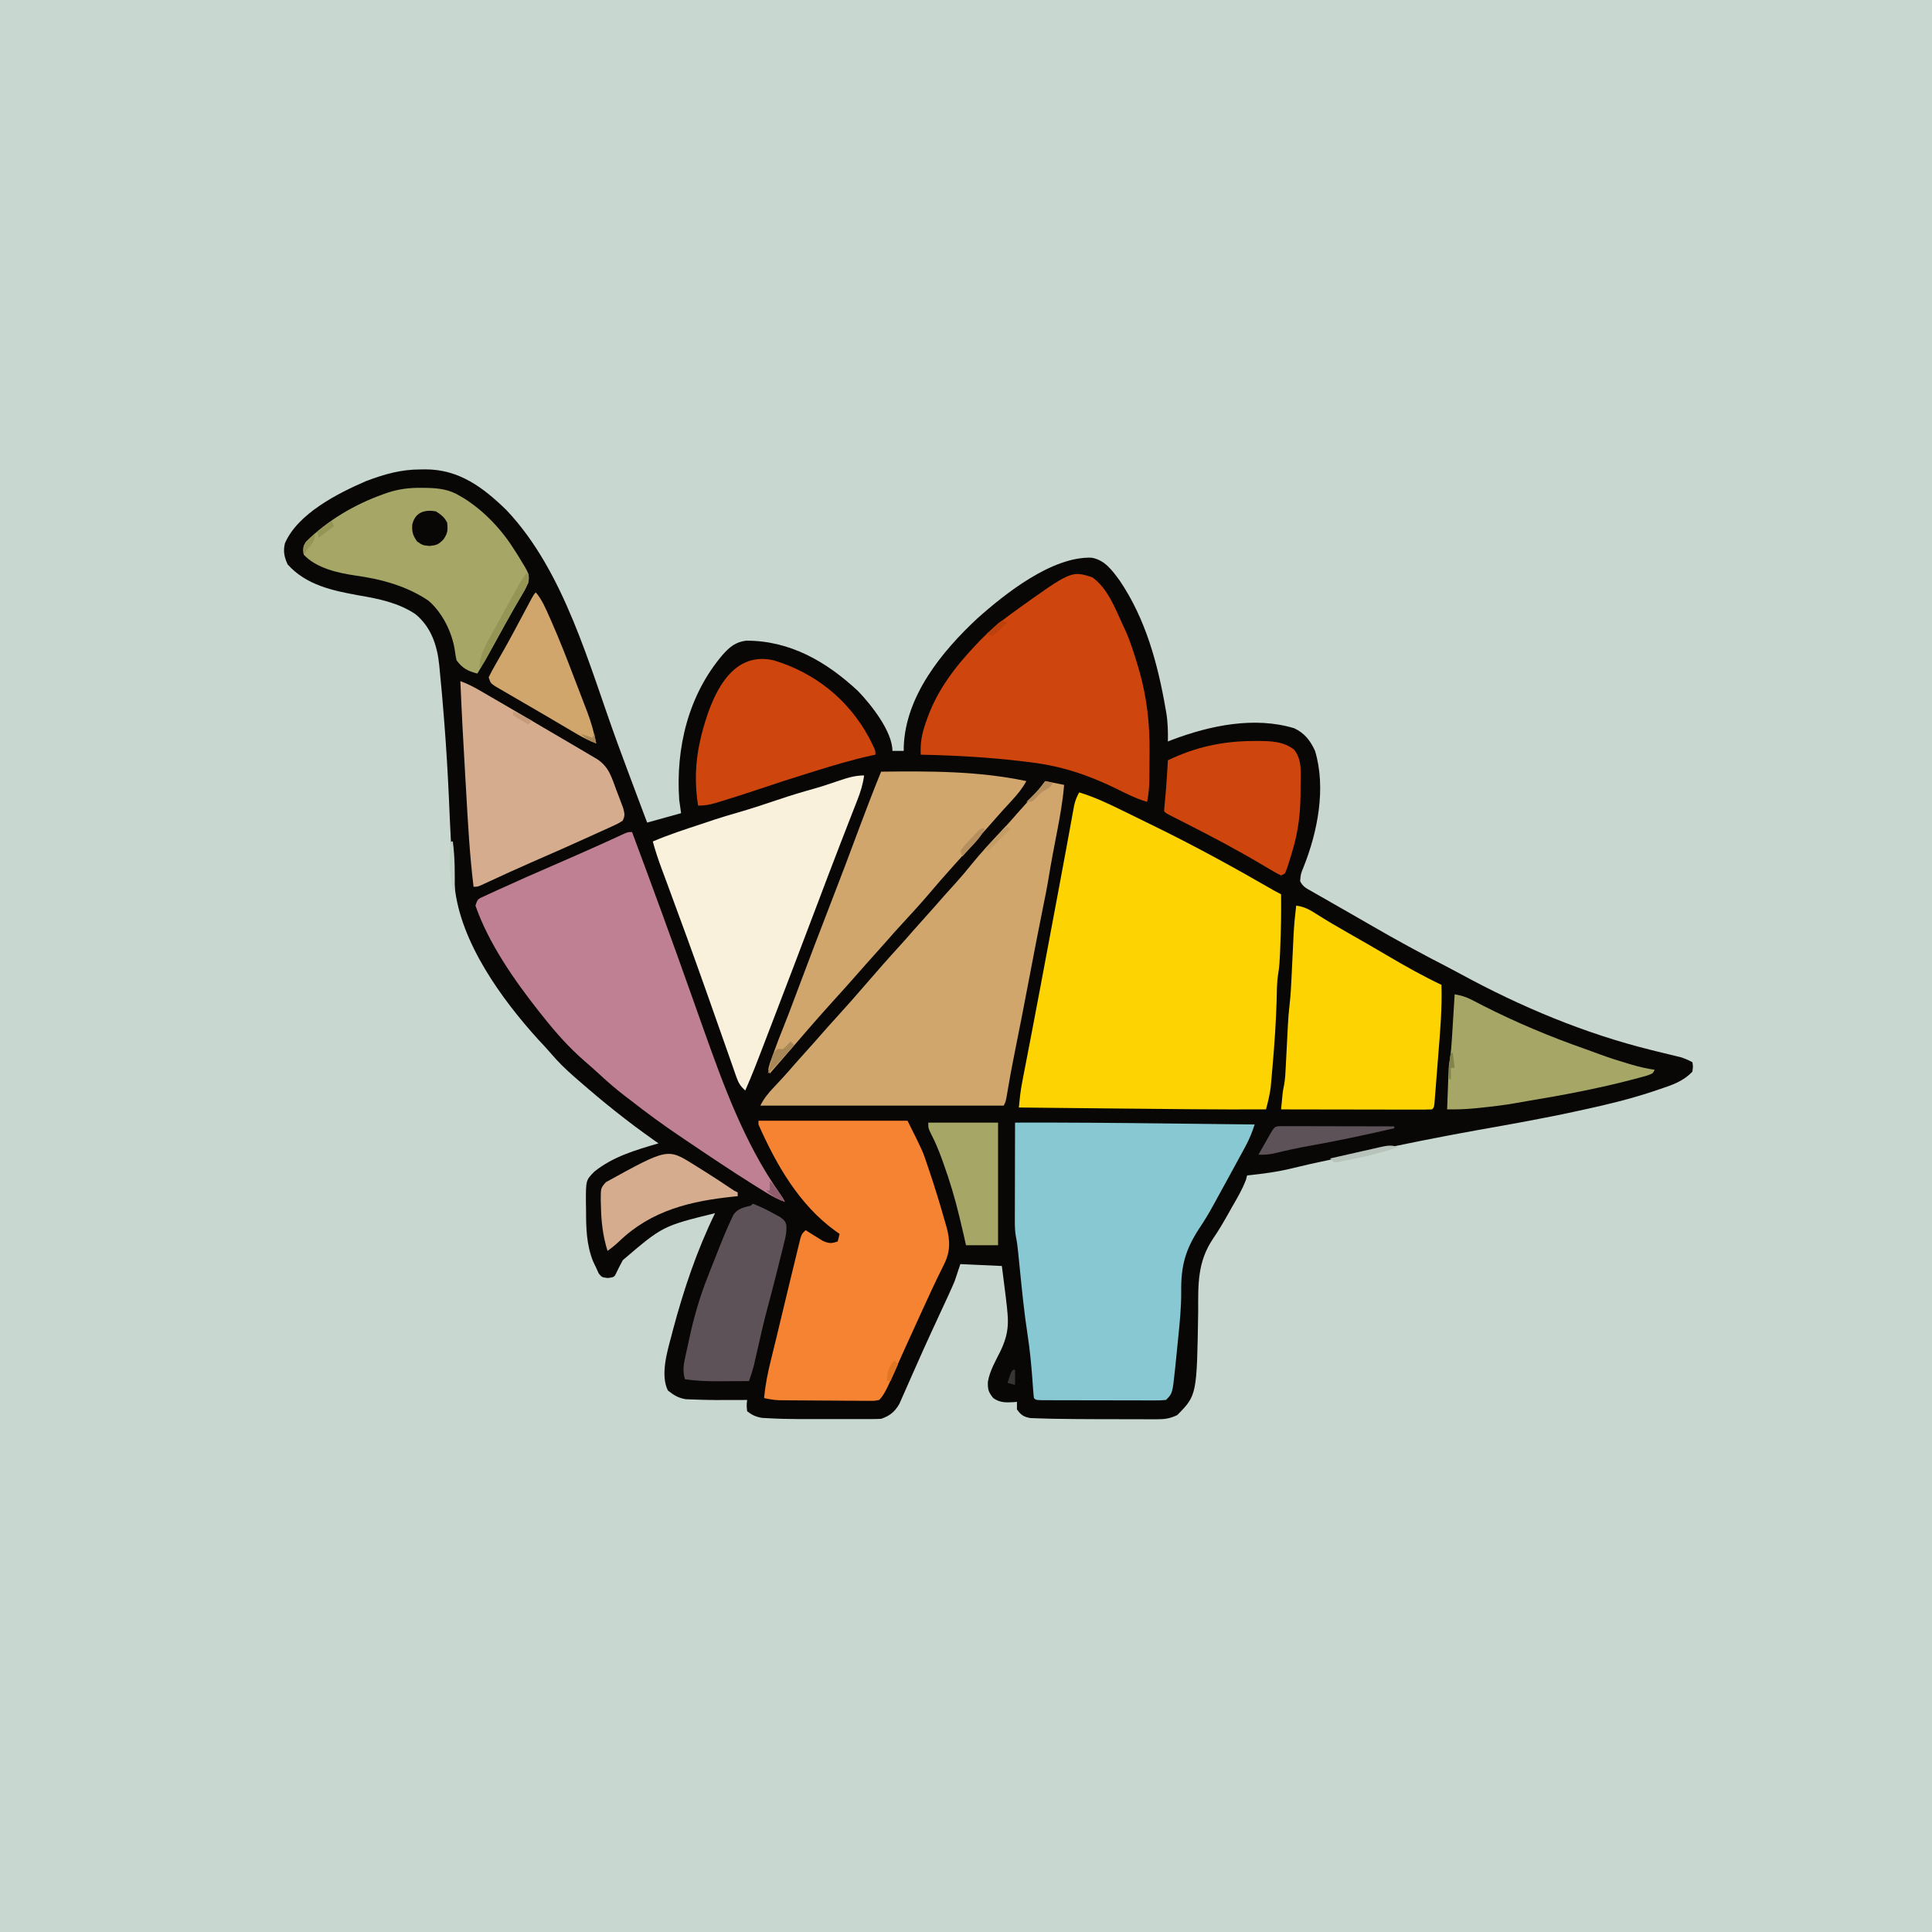 <svg version="1.1" xmlns="http://www.w3.org/2000/svg" width="1024" height="1024">
<path d="M0 0 C337.92 0 675.84 0 1024 0 C1024 337.92 1024 675.84 1024 1024 C686.08 1024 348.16 1024 0 1024 C0 686.08 0 348.16 0 0 Z " fill="#C8D7CF" transform="translate(0,0)"/>
<path d="M0 0 C0.869 -0.012 1.738 -0.024 2.633 -0.037 C20.595 -0.078 33.398 9.585 45.719 21.594 C76.661 54.28 89.555 104.331 104.707 145.565 C108.266 155.245 111.869 164.909 115.5 174.562 C115.879 175.571 115.879 175.571 116.266 176.601 C117.592 180.13 118.921 183.659 120.25 187.188 C126.19 185.538 132.13 183.887 138.25 182.188 C137.92 179.877 137.59 177.567 137.25 175.188 C135.345 147.655 142.032 119.531 160.375 98.125 C164.077 94 167.159 91.444 172.781 90.754 C196.084 90.731 215.294 101.885 232 117.438 C238.983 124.69 250.25 138.867 250.25 149.188 C252.23 149.188 254.21 149.188 256.25 149.188 C256.254 148.058 256.254 148.058 256.258 146.906 C257.236 120.04 276.386 96.548 295.238 78.983 C310.136 65.684 334.887 46.115 355.738 46.77 C362.769 47.94 366.665 53.419 370.688 58.875 C384.42 79.098 390.862 102.889 395 126.688 C395.128 127.405 395.256 128.122 395.387 128.861 C396.237 134.019 396.353 138.96 396.25 144.188 C397.052 143.873 397.854 143.558 398.68 143.234 C418.709 135.695 442.158 130.794 463.25 137.188 C468.71 139.769 471.803 143.761 474.25 149.188 C480.201 168.872 475.604 192.242 468.093 210.911 C466.668 214.435 466.668 214.435 466.342 218.174 C467.719 221.227 469.826 222.088 472.707 223.734 C473.556 224.227 473.556 224.227 474.422 224.729 C476.295 225.811 478.179 226.874 480.062 227.938 C481.378 228.692 482.694 229.447 484.008 230.204 C486.733 231.769 489.462 233.327 492.195 234.878 C496.008 237.045 499.804 239.24 503.598 241.441 C517.14 249.284 530.834 256.761 544.762 263.898 C547.012 265.064 549.244 266.256 551.469 267.469 C583.25 284.777 617.131 298.99 652.293 307.688 C653.375 307.955 654.457 308.223 655.573 308.5 C657.74 309.033 659.908 309.561 662.078 310.083 C663.076 310.326 664.074 310.569 665.102 310.82 C665.997 311.036 666.892 311.251 667.815 311.473 C670.142 312.156 672.125 313.03 674.25 314.188 C674.625 316.375 674.625 316.375 674.25 319.188 C669.217 324.47 663.251 326.357 656.438 328.625 C655.287 329.014 654.136 329.403 652.95 329.804 C641.208 333.681 629.328 336.579 617.25 339.188 C616.224 339.415 615.197 339.642 614.14 339.876 C596.476 343.773 578.693 346.919 560.886 350.074 C540.406 353.71 520.06 357.858 499.727 362.23 C493.7 363.523 487.663 364.761 481.625 366 C475.132 367.336 468.686 368.79 462.25 370.375 C454.323 372.323 446.363 373.358 438.25 374.188 C438.044 374.956 437.837 375.724 437.625 376.516 C435.704 381.645 432.981 386.201 430.25 390.938 C429.673 391.965 429.097 392.993 428.503 394.052 C425.882 398.71 423.246 403.284 420.203 407.68 C411.892 420.078 412.286 431.692 412.312 446.281 C411.613 490.639 411.613 490.639 401.25 501.188 C397.572 503.001 394.613 503.436 390.536 503.43 C389.41 503.433 388.284 503.437 387.124 503.44 C385.913 503.433 384.701 503.425 383.453 503.418 C382.191 503.418 380.929 503.417 379.628 503.417 C376.952 503.414 374.276 503.407 371.599 503.393 C367.557 503.373 363.515 503.373 359.473 503.373 C352.064 503.364 344.658 503.303 337.25 503.188 C336.29 503.173 335.329 503.159 334.34 503.144 C331.928 503.097 329.52 503.02 327.109 502.926 C325.851 502.881 324.592 502.836 323.296 502.79 C319.674 502.073 318.382 501.177 316.25 498.188 C316.25 496.868 316.25 495.548 316.25 494.188 C315.67 494.246 315.09 494.304 314.492 494.363 C310.356 494.602 307.145 494.666 303.688 492.188 C301.108 489.012 300.727 487.577 300.852 483.569 C301.84 477.662 305.073 472.265 307.695 466.939 C310.92 460.034 311.962 454.764 311.25 447.188 C311.151 446.13 311.051 445.072 310.949 443.982 C310.594 440.647 310.182 437.325 309.75 434 C309.607 432.857 309.464 431.714 309.316 430.537 C308.967 427.753 308.609 424.97 308.25 422.188 C300.99 421.858 293.73 421.527 286.25 421.188 C285.26 424.158 284.27 427.128 283.25 430.188 C282.197 432.674 281.125 435.119 279.984 437.562 C279.674 438.238 279.364 438.913 279.044 439.609 C278.034 441.804 277.017 443.996 276 446.188 C274.56 449.303 273.121 452.419 271.684 455.535 C271.317 456.328 270.951 457.121 270.574 457.938 C268.01 463.498 265.509 469.083 263.035 474.684 C262.033 476.939 261.029 479.194 260.026 481.449 C259.388 482.891 258.754 484.334 258.125 485.78 C257.248 487.795 256.354 489.802 255.457 491.809 C254.957 492.947 254.456 494.086 253.941 495.26 C251.507 499.474 248.852 501.654 244.25 503.188 C242.586 503.28 240.918 503.315 239.25 503.317 C238.232 503.32 237.213 503.323 236.163 503.326 C235.06 503.324 233.957 503.322 232.82 503.32 C231.108 503.322 231.108 503.322 229.362 503.323 C226.939 503.324 224.516 503.322 222.094 503.318 C218.424 503.313 214.755 503.318 211.086 503.324 C208.727 503.324 206.367 503.322 204.008 503.32 C202.925 503.322 201.842 503.324 200.727 503.326 C195.232 503.31 189.752 503.174 184.265 502.867 C183.232 502.81 182.198 502.753 181.134 502.695 C177.869 502.12 175.869 501.211 173.25 499.188 C172.938 496 172.938 496 173.25 493.188 C171.992 493.199 170.734 493.211 169.438 493.223 C161.083 493.278 152.723 493.296 144.375 492.938 C143.14 492.891 141.905 492.845 140.633 492.797 C136.659 492.081 134.393 490.683 131.25 488.188 C127.164 480.016 130.889 467.527 133.125 459.188 C133.435 457.998 133.744 456.809 134.063 455.584 C139.705 434.471 146.668 413.86 156.25 394.188 C128.491 401.029 128.491 401.029 107.348 419.102 C105.887 421.762 104.554 424.449 103.25 427.188 C102.25 428.188 102.25 428.188 99.375 428.562 C96.25 428.188 96.25 428.188 94.562 426.125 C94.129 425.156 93.696 424.186 93.25 423.188 C92.734 422.115 92.219 421.043 91.688 419.938 C88.026 410.954 87.885 402.078 87.875 392.5 C87.851 391.208 87.826 389.915 87.801 388.584 C87.764 376.742 87.764 376.742 92.25 372.188 C102.177 364.164 114.217 360.733 126.25 357.188 C125.402 356.593 124.554 355.999 123.68 355.387 C109.924 345.692 96.915 335.263 84.25 324.188 C83.308 323.37 82.365 322.553 81.395 321.711 C76.966 317.812 72.876 313.841 69.078 309.324 C66.961 306.849 64.73 304.499 62.5 302.125 C43.058 280.692 21.261 250.549 18.25 221.188 C18.165 220.432 18.08 219.677 17.992 218.899 C16.366 204.123 15.853 189.262 15.192 174.419 C14.591 161.011 13.791 147.632 12.75 134.25 C12.69 133.471 12.63 132.691 12.569 131.888 C11.899 123.231 11.129 114.585 10.266 105.945 C10.191 105.161 10.116 104.376 10.039 103.568 C8.971 93.237 5.733 83.516 -2.527 76.727 C-11.543 70.642 -22.085 68.535 -32.625 66.75 C-46.481 64.229 -60.526 61.292 -70.312 50.312 C-72.106 46.413 -72.711 43.345 -71.75 39.188 C-64.93 23.341 -43.646 12.634 -28.75 6.188 C-19.065 2.535 -10.353 0.008 0 0 Z " fill="#080705" transform="translate(222.75,248.812)"/>
<path d="M0 0 C7.915 2.379 15.158 5.801 22.562 9.438 C23.851 10.066 25.139 10.694 26.428 11.322 C29.677 12.907 32.922 14.5 36.165 16.097 C37.888 16.945 39.611 17.79 41.335 18.634 C62.4 28.969 82.878 40.244 103.194 51.975 C104.444 52.685 105.715 53.357 107 54 C107.123 63.39 106.956 72.743 106.562 82.125 C106.523 83.108 106.484 84.091 106.444 85.104 C106.28 88.768 106.117 92.329 105.488 95.945 C104.704 100.852 104.75 105.789 104.625 110.75 C104.276 121.933 103.533 133.044 102.562 144.188 C102.501 144.919 102.439 145.651 102.376 146.405 C102.197 148.514 102.008 150.622 101.816 152.73 C101.708 153.941 101.599 155.152 101.487 156.399 C100.947 160.392 100.041 164.11 99 168 C72.705 168.109 46.414 167.812 20.12 167.536 C14.226 167.475 8.332 167.415 2.438 167.355 C-9.042 167.239 -20.521 167.12 -32 167 C-31.847 165.575 -31.693 164.15 -31.538 162.725 C-31.452 161.932 -31.367 161.139 -31.278 160.321 C-30.892 157.097 -30.301 153.932 -29.68 150.746 C-29.544 150.045 -29.409 149.344 -29.27 148.621 C-28.969 147.062 -28.667 145.503 -28.363 143.944 C-27.473 139.372 -26.596 134.797 -25.719 130.223 C-25.516 129.169 -25.314 128.116 -25.106 127.031 C-21.976 110.702 -18.929 94.357 -15.869 78.015 C-15.223 74.565 -14.577 71.115 -13.931 67.666 C-13.615 65.982 -13.3 64.298 -12.984 62.614 C-12.214 58.497 -11.442 54.381 -10.669 50.265 C-9.331 43.139 -7.998 36.014 -6.698 28.881 C-6.152 25.888 -5.602 22.896 -5.051 19.903 C-4.796 18.51 -4.543 17.116 -4.293 15.722 C-3.95 13.816 -3.599 11.911 -3.249 10.006 C-3.055 8.937 -2.861 7.868 -2.661 6.767 C-2.055 4.231 -1.281 2.257 0 0 Z " fill="#FDD401" transform="translate(572,420)"/>
<path d="M0 0 C26.889 -0.084 53.769 0.145 80.656 0.464 C85.907 0.525 91.159 0.585 96.41 0.645 C106.607 0.761 116.803 0.879 127 1 C125.663 5.128 124.167 8.825 122.094 12.641 C121.233 14.233 121.233 14.233 120.355 15.857 C119.743 16.976 119.131 18.096 118.5 19.25 C117.862 20.425 117.224 21.599 116.586 22.774 C114.732 26.187 112.867 29.594 111 33 C110.286 34.303 110.286 34.303 109.558 35.633 C108.724 37.152 107.889 38.669 107.051 40.185 C106.265 41.606 105.485 43.031 104.709 44.458 C102.548 48.392 100.254 52.161 97.754 55.891 C90.243 67.384 87.907 75.901 88.059 89.547 C88.125 98.207 87.23 106.75 86.342 115.354 C86.067 118.016 85.805 120.679 85.545 123.343 C85.376 125.011 85.206 126.68 85.035 128.348 C84.961 129.102 84.887 129.856 84.811 130.633 C83.433 143.567 83.433 143.567 80 147 C77.147 147.247 77.147 147.247 73.455 147.243 C72.447 147.246 72.447 147.246 71.419 147.249 C69.195 147.252 66.971 147.242 64.746 147.23 C63.204 147.229 61.663 147.229 60.121 147.229 C56.889 147.228 53.656 147.219 50.424 147.206 C46.272 147.189 42.12 147.185 37.968 147.186 C34.784 147.185 31.601 147.18 28.418 147.173 C26.886 147.17 25.355 147.168 23.823 147.167 C21.687 147.165 19.552 147.156 17.416 147.145 C15.589 147.14 15.589 147.14 13.726 147.134 C11 147 11 147 10 146 C9.807 144.469 9.676 142.93 9.57 141.391 C9.463 139.935 9.463 139.935 9.354 138.451 C9.241 136.866 9.241 136.866 9.125 135.25 C8.533 127.576 7.808 119.98 6.625 112.375 C4.751 100.264 3.589 88.074 2.358 75.884 C2.234 74.667 2.234 74.667 2.107 73.425 C1.951 71.891 1.798 70.358 1.647 68.824 C1.366 66.062 1.077 63.349 0.48 60.636 C-0.048 57.737 -0.12 55.054 -0.114 52.108 C-0.113 50.947 -0.113 49.787 -0.113 48.59 C-0.108 47.348 -0.103 46.105 -0.098 44.824 C-0.096 43.544 -0.095 42.264 -0.093 40.945 C-0.09 37.553 -0.08 34.162 -0.069 30.77 C-0.058 27.304 -0.054 23.839 -0.049 20.373 C-0.038 13.582 -0.021 6.791 0 0 Z " fill="#87C8D2" transform="translate(538,595)"/>
<path d="M0 0 C3.3 0.66 6.6 1.32 10 2 C9.309 10.749 7.73 19.271 6.062 27.875 C5.531 30.643 5.001 33.411 4.473 36.18 C4.28 37.188 4.28 37.188 4.083 38.216 C3.131 43.222 2.284 48.239 1.463 53.268 C0.723 57.637 -0.171 61.972 -1.062 66.312 C-3.64 79.023 -6.071 91.76 -8.5 104.5 C-11.093 118.098 -13.704 131.689 -16.46 145.254 C-17.79 151.836 -19.004 158.433 -20.101 165.058 C-20.898 169.797 -20.898 169.797 -22 172 C-64.57 172 -107.14 172 -151 172 C-149.042 168.085 -146.772 165.377 -143.812 162.25 C-142.811 161.175 -141.809 160.1 -140.809 159.023 C-140.324 158.504 -139.839 157.984 -139.339 157.448 C-137.085 155.011 -134.917 152.5 -132.742 149.992 C-130.685 147.64 -128.594 145.32 -126.5 143 C-123.83 140.041 -121.177 137.071 -118.562 134.062 C-115.752 130.834 -112.884 127.663 -110 124.5 C-104.922 118.927 -99.956 113.268 -95.031 107.559 C-89.167 100.766 -83.261 94.032 -77.199 87.414 C-74.684 84.653 -72.227 81.846 -69.777 79.027 C-67.706 76.665 -65.605 74.332 -63.5 72 C-60.233 68.38 -57.005 64.73 -53.805 61.051 C-51.77 58.739 -49.698 56.465 -47.625 54.188 C-44.571 50.811 -41.656 47.368 -38.812 43.812 C-33.909 37.745 -28.575 32.116 -23.227 26.441 C-20.313 23.348 -17.489 20.191 -14.719 16.969 C-11.624 13.424 -8.42 9.978 -5.234 6.516 C-2.783 3.826 -2.783 3.826 0 0 Z " fill="#D1A66D" transform="translate(554,414)"/>
<path d="M0 0 C10.809 28.978 21.443 58.027 31.75 87.188 C33.498 92.126 35.247 97.064 37 102 C37.241 102.678 37.482 103.357 37.73 104.055 C48.511 134.385 59.524 164.763 78.137 191.332 C80 194 80 194 81 196 C75.858 194.251 71.455 191.358 66.875 188.5 C65.969 187.937 65.063 187.374 64.13 186.793 C51.908 179.135 39.952 171.071 28 163 C26.739 162.152 26.739 162.152 25.453 161.286 C16.372 155.17 7.611 148.759 -1 142 C-1.798 141.397 -2.596 140.793 -3.418 140.172 C-8.669 136.194 -13.529 131.875 -18.371 127.41 C-20.59 125.376 -22.839 123.396 -25.125 121.438 C-33.28 114.312 -40.304 106.497 -47 98 C-47.793 97.013 -48.586 96.025 -49.402 95.008 C-62.434 78.498 -76.016 59.01 -83 39 C-82 36 -82 36 -80.467 34.976 C-79.806 34.672 -79.145 34.368 -78.465 34.055 C-77.716 33.705 -76.968 33.355 -76.196 32.994 C-75.378 32.625 -74.559 32.256 -73.715 31.875 C-72.865 31.482 -72.015 31.09 -71.139 30.686 C-61.667 26.336 -52.119 22.158 -42.562 18 C-39.126 16.502 -35.69 15.001 -32.254 13.5 C-31.417 13.135 -30.581 12.771 -29.719 12.395 C-25.242 10.438 -20.78 8.454 -16.332 6.434 C-15.411 6.016 -14.491 5.598 -13.543 5.168 C-11.774 4.363 -10.007 3.554 -8.241 2.742 C-7.451 2.383 -6.661 2.023 -5.847 1.652 C-5.151 1.333 -4.454 1.013 -3.737 0.683 C-2 0 -2 0 0 0 Z " fill="#C08093" transform="translate(335,441)"/>
<path d="M0 0 C26.07 0 52.14 0 79 0 C87.096 16.193 87.096 16.193 89.562 23.625 C89.846 24.455 90.129 25.286 90.421 26.142 C93.523 35.35 96.365 44.648 99 54 C99.202 54.684 99.403 55.368 99.611 56.072 C101.658 63.443 101.817 69.361 98.25 76.375 C97.597 77.697 96.946 79.02 96.297 80.344 C95.931 81.079 95.566 81.813 95.189 82.57 C92.875 87.299 90.699 92.092 88.5 96.875 C88.001 97.955 87.502 99.034 86.988 100.146 C83.958 106.708 80.964 113.285 77.996 119.875 C77.315 121.384 76.634 122.894 75.953 124.403 C74.626 127.344 73.306 130.288 71.988 133.234 C71.377 134.591 70.765 135.948 70.152 137.305 C69.616 138.501 69.08 139.697 68.527 140.929 C67.158 143.682 66.104 145.781 64 148 C61.547 148.488 61.547 148.488 58.598 148.47 C57.493 148.473 56.389 148.476 55.25 148.479 C54.057 148.461 52.863 148.444 51.633 148.426 C50.406 148.422 49.179 148.419 47.915 148.416 C45.317 148.405 42.72 148.385 40.123 148.357 C36.148 148.313 32.174 148.295 28.199 148.283 C25.677 148.27 23.155 148.255 20.633 148.238 C19.443 148.231 18.253 148.224 17.028 148.216 C15.361 148.197 15.361 148.197 13.661 148.177 C12.686 148.167 11.711 148.157 10.707 148.147 C8.048 148.003 5.593 147.591 3 147 C3.618 139.964 4.979 133.346 6.688 126.5 C7.235 124.267 7.781 122.034 8.328 119.801 C8.747 118.102 8.747 118.102 9.174 116.37 C10.205 112.163 11.209 107.95 12.211 103.737 C13.461 98.488 14.731 93.244 16 88 C16.301 86.749 16.602 85.499 16.913 84.21 C17.849 80.325 18.799 76.444 19.75 72.562 C20.044 71.341 20.338 70.119 20.64 68.86 C20.919 67.732 21.197 66.604 21.484 65.441 C21.729 64.438 21.974 63.434 22.226 62.401 C23 60 23 60 25 58 C25.808 58.517 26.616 59.034 27.449 59.566 C28.518 60.225 29.586 60.884 30.688 61.562 C31.743 62.224 32.799 62.885 33.887 63.566 C37.266 65.122 38.544 65.173 42 64 C42.33 62.68 42.66 61.36 43 60 C42.227 59.455 41.453 58.909 40.656 58.348 C21.616 44.562 9.42 23.308 0 2 C0 1.34 0 0.68 0 0 Z " fill="#F68331" transform="translate(402,594)"/>
<path d="M0 0 C8.082 5.872 11.981 16.182 16 25 C16.463 25.977 16.926 26.954 17.402 27.961 C20.19 34.177 22.201 40.601 24.125 47.125 C24.367 47.929 24.609 48.733 24.858 49.561 C28.916 63.855 30.475 78.017 30.281 92.836 C30.249 95.291 30.24 97.745 30.234 100.199 C30.225 101.784 30.215 103.368 30.203 104.953 C30.199 105.675 30.195 106.397 30.19 107.141 C30.133 111.188 29.775 115.027 29 119 C22.999 117.267 17.584 114.433 12 111.688 C-2.93 104.491 -16.55 100.004 -33 98 C-34.062 97.869 -35.123 97.737 -36.217 97.602 C-54.484 95.395 -72.616 94.369 -91 94 C-91.295 87.808 -90.424 83.014 -88.375 77.188 C-88.102 76.398 -87.829 75.608 -87.548 74.794 C-82.036 59.314 -72.277 46.802 -61 35 C-60.136 34.092 -60.136 34.092 -59.254 33.166 C-54.537 28.314 -49.587 24.112 -44.125 20.125 C-43.309 19.527 -42.494 18.929 -41.653 18.313 C-11.182 -3.582 -11.182 -3.582 0 0 Z " fill="#CE460D" transform="translate(579,306)"/>
<path d="M0 0 C-0.611 4.637 -1.89 8.753 -3.605 13.078 C-4.012 14.125 -4.012 14.125 -4.427 15.193 C-5.024 16.729 -5.624 18.264 -6.226 19.798 C-7.934 24.154 -9.622 28.517 -11.312 32.879 C-11.683 33.832 -12.053 34.786 -12.434 35.768 C-16.783 46.989 -21.036 58.246 -25.293 69.503 C-33.166 90.313 -41.083 111.106 -49.062 131.875 C-49.482 132.968 -49.901 134.061 -50.333 135.188 C-58.749 157.118 -58.749 157.118 -63 167 C-65.449 164.815 -66.587 163.014 -67.664 159.926 C-67.972 159.057 -68.28 158.188 -68.597 157.293 C-69.106 155.818 -69.106 155.818 -69.625 154.312 C-70.003 153.24 -70.382 152.168 -70.772 151.062 C-71.664 148.531 -72.554 145.998 -73.439 143.463 C-76.227 135.486 -79.043 127.518 -81.86 119.55 C-82.58 117.512 -83.3 115.474 -84.019 113.435 C-90.611 94.763 -97.401 76.167 -104.287 57.602 C-104.655 56.606 -105.023 55.611 -105.402 54.586 C-106.087 52.736 -106.774 50.887 -107.463 49.038 C-109.179 44.398 -110.713 39.778 -112 35 C-103.584 31.405 -94.929 28.579 -86.239 25.737 C-83.964 24.988 -81.695 24.223 -79.426 23.457 C-75.395 22.112 -71.336 20.913 -67.25 19.75 C-59.63 17.549 -52.122 15.064 -44.609 12.523 C-38.495 10.467 -32.365 8.623 -26.148 6.902 C-21.929 5.693 -17.786 4.289 -13.629 2.883 C-8.978 1.321 -4.965 0 0 0 Z " fill="#FAF1DC" transform="translate(458,411)"/>
<path d="M0 0 C4.221 0.573 6.944 2.004 10.5 4.312 C16.178 7.922 21.96 11.308 27.812 14.625 C34.684 18.522 41.52 22.472 48.327 26.481 C57.736 32.02 67.137 37.314 77 42 C77.393 54.319 76.337 66.522 75.346 78.791 C75.06 82.349 74.784 85.908 74.51 89.467 C74.331 91.724 74.152 93.981 73.973 96.238 C73.849 97.838 73.849 97.838 73.723 99.47 C73.603 100.934 73.603 100.934 73.481 102.427 C73.412 103.289 73.343 104.15 73.272 105.038 C73 107 73 107 72 108 C69.505 108.095 67.038 108.126 64.543 108.114 C63.762 108.114 62.982 108.114 62.178 108.114 C59.586 108.113 56.994 108.105 54.402 108.098 C52.61 108.096 50.818 108.094 49.026 108.093 C44.299 108.09 39.573 108.08 34.846 108.069 C30.027 108.058 25.208 108.054 20.389 108.049 C10.926 108.038 1.463 108.021 -8 108 C-7.159 98.785 -7.159 98.785 -6.469 95.378 C-5.789 91.927 -5.669 88.458 -5.5 84.953 C-5.459 84.182 -5.419 83.412 -5.377 82.618 C-5.248 80.162 -5.123 77.706 -5 75.25 C-4.876 72.808 -4.751 70.367 -4.623 67.925 C-4.544 66.41 -4.467 64.895 -4.393 63.38 C-4.203 59.746 -3.923 56.147 -3.5 52.532 C-2.972 47.994 -2.708 43.469 -2.5 38.906 C-2.459 38.075 -2.419 37.243 -2.377 36.386 C-2.249 33.758 -2.124 31.129 -2 28.5 C-1.837 25.031 -1.669 21.562 -1.5 18.094 C-1.447 16.926 -1.447 16.926 -1.393 15.735 C-1.134 10.457 -0.626 5.247 0 0 Z " fill="#FDD401" transform="translate(687,480)"/>
<path d="M0 0 C25.82 -0.315 51.615 -0.371 77 5 C74.824 8.92 72.303 12.037 69.25 15.312 C66.275 18.533 63.311 21.751 60.438 25.062 C57.823 28.071 55.17 31.041 52.5 34 C49.229 37.624 45.998 41.279 42.793 44.961 C40.822 47.203 38.818 49.414 36.812 51.625 C33.196 55.627 29.68 59.703 26.188 63.812 C21.632 69.167 16.946 74.375 12.156 79.52 C8.94 82.974 5.795 86.475 2.707 90.043 C0.664 92.386 -1.417 94.693 -3.5 97 C-6.19 99.981 -8.863 102.972 -11.5 106 C-16.371 111.59 -21.359 117.075 -26.328 122.578 C-33.53 130.563 -40.58 138.666 -47.571 146.835 C-51.35 151.25 -55.156 155.641 -59 160 C-60 158 -60 158 -58.926 154.438 C-58.396 152.956 -57.858 151.476 -57.312 150 C-57.055 149.282 -56.798 148.564 -56.533 147.824 C-55.136 143.959 -53.662 140.13 -52.122 136.319 C-50.12 131.326 -48.203 126.306 -46.312 121.27 C-45.613 119.412 -44.914 117.555 -44.214 115.698 C-43.853 114.738 -43.492 113.778 -43.12 112.789 C-37.767 98.564 -32.393 84.349 -26.875 70.188 C-21.539 56.493 -16.376 42.736 -11.25 28.962 C-7.631 19.252 -3.901 9.6 0 0 Z " fill="#D1A66D" transform="translate(467,409)"/>
<path d="M0 0 C1.384 0.012 1.384 0.012 2.796 0.025 C9.408 0.19 14.793 0.891 20.5 4.438 C21.288 4.9 22.075 5.363 22.887 5.84 C33.695 12.78 42.759 22.569 49.5 33.438 C50.478 34.979 50.478 34.979 51.477 36.551 C57.229 45.935 57.229 45.935 56.5 50.438 C55.398 52.761 54.258 54.869 52.938 57.062 C52.12 58.467 51.303 59.872 50.488 61.277 C50.024 62.074 49.559 62.87 49.081 63.691 C45.856 69.294 42.753 74.967 39.625 80.625 C38.337 82.953 37.048 85.279 35.758 87.605 C35.202 88.609 34.647 89.612 34.075 90.645 C32.594 93.271 31.064 95.86 29.5 98.438 C24.481 97.154 21.593 95.647 18.5 91.438 C17.992 89.156 17.992 89.156 17.625 86.5 C16.267 76.877 11.05 66.178 3.598 59.812 C-7.918 52.032 -21.357 48.384 -35 46.5 C-44.358 45.123 -55.771 42.659 -62.5 35.438 C-62.979 32.582 -62.907 31.099 -61.383 28.621 C-50.026 17.34 -35.537 8.782 -20.5 3.438 C-19.734 3.163 -18.967 2.889 -18.178 2.606 C-12.043 0.575 -6.445 -0.075 0 0 Z " fill="#A6A767" transform="translate(223.5,258.562)"/>
<path d="M0 0 C3.59 1.352 6.84 2.955 10.156 4.879 C11.165 5.462 12.173 6.045 13.212 6.646 C14.297 7.278 15.382 7.911 16.5 8.562 C17.635 9.221 18.77 9.879 19.939 10.557 C23.629 12.699 27.315 14.849 31 17 C31.628 17.367 32.257 17.733 32.904 18.111 C40.904 22.778 48.895 27.46 56.875 32.16 C58.811 33.3 60.746 34.438 62.683 35.574 C64.833 36.836 66.98 38.104 69.125 39.375 C70.221 40.022 71.316 40.669 72.445 41.336 C78.786 45.466 80.19 51.037 82.75 57.938 C83.174 59.035 83.598 60.133 84.035 61.264 C84.431 62.32 84.827 63.376 85.234 64.465 C85.598 65.43 85.961 66.396 86.335 67.39 C87.055 70.216 87.36 71.417 86 74 C83.529 75.565 83.529 75.565 80.219 77.066 C79.622 77.342 79.026 77.617 78.411 77.9 C76.447 78.802 74.474 79.682 72.5 80.562 C71.13 81.186 69.76 81.811 68.391 82.437 C64.27 84.313 60.137 86.161 56 88 C54.84 88.516 53.68 89.032 52.484 89.564 C47.319 91.854 42.145 94.123 36.965 96.379 C29.841 99.491 22.776 102.732 15.725 106.005 C14.44 106.596 14.44 106.596 13.129 107.199 C12.377 107.548 11.625 107.897 10.85 108.257 C9 109 9 109 7 109 C4.934 92.205 4.023 75.341 3.067 58.456 C2.895 55.443 2.719 52.431 2.543 49.419 C1.581 32.951 0.688 16.482 0 0 Z " fill="#D5AD8E" transform="translate(244,361)"/>
<path d="M0 0 C21.888 6.604 39.58 20.822 50.418 40.852 C53.875 47.572 53.875 47.572 53.875 50 C53.169 50.147 52.462 50.294 51.734 50.445 C41.273 52.732 31.097 55.831 20.875 59 C20.078 59.247 19.28 59.493 18.458 59.747 C9.349 62.571 0.288 65.521 -8.75 68.562 C-15.368 70.784 -21.999 72.939 -28.688 74.938 C-29.384 75.149 -30.08 75.36 -30.797 75.578 C-34.096 76.546 -36.646 77 -40.125 77 C-41.951 65.589 -41.668 54.269 -39.125 43 C-38.88 41.913 -38.635 40.827 -38.383 39.707 C-33.432 20.32 -23.488 -5.456 0 0 Z " fill="#CE460D" transform="translate(410.125,350)"/>
<path d="M0 0 C1.319 -0.014 1.319 -0.014 2.664 -0.028 C9.704 0.006 16.695 0.123 22.312 4.688 C26.731 10.348 25.6 17.447 25.625 24.312 C25.628 24.99 25.63 25.668 25.633 26.366 C25.638 37.459 24.572 47.617 21.312 58.25 C20.954 59.476 20.596 60.702 20.227 61.965 C18.445 67.703 18.445 67.703 17.312 70.25 C16.322 70.745 16.322 70.745 15.312 71.25 C13.039 70.165 13.039 70.165 10.152 68.445 C9.063 67.807 7.975 67.168 6.853 66.51 C5.974 65.989 5.974 65.989 5.077 65.457 C-8.118 57.644 -21.614 50.514 -35.283 43.573 C-35.971 43.223 -36.659 42.873 -37.368 42.513 C-38.663 41.855 -39.96 41.2 -41.258 40.546 C-45.578 38.359 -45.578 38.359 -46.688 37.25 C-46.62 35.726 -46.48 34.204 -46.312 32.688 C-45.801 27.649 -45.43 22.617 -45.125 17.562 C-45.081 16.843 -45.038 16.124 -44.993 15.383 C-44.89 13.672 -44.788 11.961 -44.688 10.25 C-30.338 3.279 -15.877 0.116 0 0 Z " fill="#CE460D" transform="translate(663.688,392.75)"/>
<path d="M0 0 C3.529 0.581 6.328 1.497 9.492 3.152 C10.35 3.594 11.208 4.036 12.092 4.491 C13.01 4.968 13.929 5.446 14.875 5.938 C32.582 14.946 50.692 22.523 69.435 29.092 C72.162 30.057 74.876 31.057 77.59 32.059 C82.288 33.771 87.011 35.296 91.812 36.688 C92.523 36.9 93.234 37.112 93.967 37.33 C97.958 38.498 101.873 39.41 106 40 C105 42 105 42 101.949 43.078 C100.532 43.48 99.111 43.869 97.688 44.25 C96.902 44.463 96.117 44.677 95.307 44.896 C76.542 49.856 57.429 53.467 38.287 56.618 C36.393 56.934 34.502 57.273 32.613 57.617 C26.354 58.752 20.074 59.473 13.75 60.125 C12.909 60.213 12.069 60.301 11.202 60.391 C6.108 60.89 1.119 61.083 -4 61 C-3.86 57.125 -3.712 53.25 -3.562 49.375 C-3.523 48.281 -3.484 47.186 -3.443 46.059 C-3.401 44.995 -3.36 43.932 -3.316 42.836 C-3.28 41.862 -3.243 40.888 -3.205 39.884 C-3 37 -3 37 -2.514 34.096 C-1.934 30.603 -1.684 27.166 -1.465 23.633 C-1.422 22.953 -1.379 22.274 -1.335 21.573 C-1.199 19.424 -1.068 17.275 -0.938 15.125 C-0.846 13.659 -0.754 12.193 -0.662 10.727 C-0.438 7.151 -0.218 3.576 0 0 Z " fill="#A6A767" transform="translate(771,527)"/>
<path d="M0 0 C3.936 1.479 7.575 3.271 11.25 5.312 C12.307 5.886 13.364 6.46 14.453 7.051 C17 9 17 9 17.754 11.173 C18.07 14.802 17.371 17.645 16.488 21.18 C16.319 21.87 16.149 22.559 15.975 23.27 C15.43 25.474 14.872 27.674 14.312 29.875 C13.955 31.315 13.599 32.755 13.244 34.195 C11.543 41.058 9.768 47.897 7.926 54.723 C5.768 62.755 3.931 70.848 2.113 78.963 C1.867 80.049 1.621 81.135 1.367 82.254 C1.152 83.216 0.936 84.179 0.714 85.17 C-0.044 88.173 -0.987 91.074 -2 94 C-6.167 94.029 -10.333 94.047 -14.5 94.062 C-16.26 94.075 -16.26 94.075 -18.055 94.088 C-24.138 94.105 -29.988 93.945 -36 93 C-37.098 88.906 -36.821 85.966 -35.926 81.844 C-35.67 80.655 -35.414 79.467 -35.15 78.242 C-34.874 77.007 -34.597 75.772 -34.312 74.5 C-34.055 73.296 -33.798 72.092 -33.533 70.852 C-31.152 59.972 -28.105 49.357 -24 39 C-23.461 37.618 -23.461 37.618 -22.911 36.208 C-21.659 33.01 -20.393 29.817 -19.125 26.625 C-18.703 25.553 -18.282 24.48 -17.848 23.375 C-15.832 18.309 -13.754 13.28 -11.445 8.34 C-11.077 7.55 -10.708 6.759 -10.329 5.945 C-7.962 2.481 -4.958 1.989 -1 1 C-0.67 0.67 -0.34 0.34 0 0 Z " fill="#5D5258" transform="translate(399,638)"/>
<path d="M0 0 C3.259 3.809 5.081 8.201 7.098 12.738 C7.489 13.614 7.88 14.489 8.283 15.391 C12.594 25.168 16.461 35.11 20.26 45.095 C21.452 48.226 22.658 51.353 23.865 54.479 C24.639 56.5 25.412 58.521 26.184 60.543 C26.539 61.462 26.894 62.381 27.26 63.327 C29.345 68.84 30.855 74.217 32 80 C28.539 78.692 25.4 77.178 22.211 75.305 C21.282 74.761 20.352 74.218 19.395 73.657 C18.398 73.069 17.402 72.481 16.375 71.875 C14.821 70.961 14.821 70.961 13.236 70.028 C11.006 68.715 8.778 67.402 6.549 66.086 C3.491 64.285 0.422 62.501 -2.651 60.722 C-5.144 59.278 -7.632 57.825 -10.12 56.371 C-11.33 55.667 -12.541 54.965 -13.754 54.266 C-15.454 53.286 -17.147 52.294 -18.84 51.301 C-19.813 50.735 -20.786 50.17 -21.789 49.587 C-24 48 -24 48 -25 45 C-23.738 42.38 -22.409 39.938 -20.938 37.438 C-20.019 35.835 -19.102 34.23 -18.188 32.625 C-17.682 31.741 -17.177 30.856 -16.656 29.945 C-12.844 23.167 -9.223 16.282 -5.56 9.422 C-4.982 8.343 -4.404 7.264 -3.809 6.152 C-3.291 5.183 -2.773 4.213 -2.24 3.215 C-1 1 -1 1 0 0 Z " fill="#D1A66D" transform="translate(284,314)"/>
<path d="M0 0 C12.21 0 24.42 0 37 0 C37 21.45 37 42.9 37 65 C31.39 65 25.78 65 20 65 C19.412 62.37 19.412 62.37 18.812 59.688 C18.214 57.123 17.611 54.561 17 52 C16.834 51.298 16.667 50.597 16.496 49.874 C14.161 40.158 11.343 30.711 7.938 21.312 C7.609 20.404 7.281 19.496 6.943 18.561 C5.409 14.429 3.782 10.458 1.754 6.543 C0 3 0 3 0 0 Z " fill="#A6A767" transform="translate(492,595)"/>
<path d="M0 0 C0.664 0.415 1.327 0.829 2.011 1.256 C2.705 1.692 3.399 2.129 4.113 2.578 C4.825 3.024 5.537 3.47 6.27 3.929 C10.839 6.802 15.364 9.73 19.824 12.77 C21.45 13.891 21.45 13.891 23.426 14.828 C23.426 15.488 23.426 16.148 23.426 16.828 C22.823 16.888 22.221 16.947 21.6 17.008 C-1.482 19.387 -22.297 24.272 -39.488 40.848 C-41.424 42.686 -43.407 44.274 -45.574 45.828 C-48.077 37.797 -48.941 30.14 -49.074 21.766 C-49.105 20.85 -49.135 19.933 -49.166 18.99 C-49.171 12.501 -49.171 12.501 -46.418 9.395 C-13.751 -8.599 -13.751 -8.599 0 0 Z " fill="#D5AD8E" transform="translate(367.574,617.172)"/>
<path d="M0 0 C1.117 0.002 2.234 0.004 3.385 0.007 C4.646 0.007 5.907 0.007 7.207 0.007 C8.593 0.012 9.98 0.017 11.367 0.023 C12.778 0.024 14.189 0.026 15.6 0.027 C19.32 0.031 23.041 0.041 26.761 0.052 C30.555 0.062 34.349 0.066 38.142 0.071 C45.591 0.082 53.039 0.099 60.488 0.12 C60.488 0.45 60.488 0.78 60.488 1.12 C45.667 4.528 30.841 7.733 15.864 10.383 C9.304 11.553 2.843 12.935 -3.624 14.545 C-6.345 15.087 -8.748 15.231 -11.512 15.12 C-10.201 12.807 -8.889 10.494 -7.574 8.183 C-7.015 7.194 -7.015 7.194 -6.444 6.185 C-3.005 0.144 -3.005 0.144 0 0 Z " fill="#5D5258" transform="translate(678.512,596.88)"/>
<path d="M0 0 C2.753 1.796 4.526 3.053 6 6 C6.43 9.872 6.317 11.525 4.125 14.812 C1.421 17.596 0.577 17.935 -3.312 18.375 C-7 18 -7 18 -9.938 16 C-12.231 12.664 -12.758 10.9 -12.48 6.938 C-10.873 0.454 -5.981 -0.961 0 0 Z " fill="#080705" transform="translate(231,271)"/>
<path d="M0 0 C0.33 0 0.66 0 1 0 C1.504 4.723 -0.204 7.707 -2.562 11.625 C-3.379 13.025 -4.194 14.426 -5.008 15.828 C-5.472 16.624 -5.937 17.42 -6.415 18.24 C-8.269 21.468 -10.072 24.723 -11.867 27.984 C-12.369 28.895 -12.369 28.895 -12.881 29.824 C-14.239 32.289 -15.597 34.754 -16.95 37.221 C-17.91 38.97 -18.875 40.715 -19.84 42.461 C-20.681 43.989 -20.681 43.989 -21.539 45.548 C-23 48 -23 48 -25 50 C-24.494 44.901 -23.38 41.212 -20.938 36.719 C-20.63 36.147 -20.322 35.575 -20.006 34.986 C-19.015 33.151 -18.008 31.325 -17 29.5 C-16.315 28.243 -15.631 26.985 -14.947 25.728 C-4.871 7.269 -4.871 7.269 0 0 Z " fill="#959656" transform="translate(279,304)"/>
<path d="M0 0 C-7.951 2.773 -15.936 4.744 -24.188 6.375 C-25.12 6.567 -26.053 6.758 -27.014 6.956 C-27.89 7.123 -28.766 7.289 -29.668 7.461 C-30.455 7.614 -31.241 7.766 -32.052 7.923 C-32.695 7.949 -33.338 7.974 -34 8 C-34.66 7.34 -35.32 6.68 -36 6 C-31.518 4.973 -27.035 3.958 -22.548 2.954 C-21.022 2.611 -19.498 2.265 -17.974 1.915 C-15.781 1.413 -13.586 0.922 -11.391 0.434 C-10.711 0.275 -10.032 0.117 -9.332 -0.046 C-5.929 -0.791 -3.308 -1.268 0 0 Z " fill="#B8C3BC" transform="translate(741,608)"/>
<path d="M0 0 C0.66 0.66 1.32 1.32 2 2 C-7.41 12.558 -7.41 12.558 -12 17 C-11.55 15.206 -11.09 13.415 -10.625 11.625 C-10.37 10.627 -10.115 9.63 -9.852 8.602 C-9 6 -9 6 -7 4 C-6.01 4 -5.02 4 -4 4 C-1.812 2.062 -1.812 2.062 0 0 Z " fill="#A98858" transform="translate(419,552)"/>
<path d="M0 0 C0.33 0 0.66 0 1 0 C2.167 8.67 2.097 17.274 2 26 C1.67 26 1.34 26 1 26 C-0.46 17.057 -1.39 9.032 0 0 Z " fill="#BFD0C5" transform="translate(239,446)"/>
<path d="M0 0 C-1.615 3.899 -4.279 6.713 -7.125 9.75 C-7.593 10.257 -8.061 10.763 -8.543 11.285 C-9.691 12.527 -10.845 13.764 -12 15 C-12.33 14.01 -12.66 13.02 -13 12 C-11.707 10.098 -11.707 10.098 -9.812 8.062 C-9.165 7.363 -8.518 6.663 -7.852 5.941 C-7.241 5.301 -6.63 4.66 -6 4 C-5.237 3.175 -4.474 2.35 -3.688 1.5 C-2 0 -2 0 0 0 Z " fill="#B68F5E" transform="translate(522,439)"/>
<path d="M0 0 C0.99 0.33 1.98 0.66 3 1 C-0.96 4.96 -4.92 8.92 -9 13 C-9.66 12.67 -10.32 12.34 -11 12 C-7.37 8.04 -3.74 4.08 0 0 Z " fill="#C49D66" transform="translate(533,438)"/>
<path d="M0 0 C2.357 2.191 4.021 4.439 5.688 7.188 C6.343 8.261 6.343 8.261 7.012 9.355 C7.338 9.898 7.664 10.441 8 11 C4.005 9.63 1.2 7.743 -2 5 C-1.34 5 -0.68 5 0 5 C0 3.35 0 1.7 0 0 Z " fill="#8F5D6D" transform="translate(408,626)"/>
<path d="M0 0 C1.32 0.33 2.64 0.66 4 1 C3 3 3 3 0.75 4.312 C-2.158 5.943 -2.158 5.943 -4.625 8.688 C-7 11 -7 11 -10 11 C-9.529 10.541 -9.059 10.082 -8.574 9.609 C-3.966 5.085 -3.966 5.085 0 0 Z " fill="#B68F5E" transform="translate(554,414)"/>
<path d="M0 0 C0.33 0 0.66 0 1 0 C1.615 5.076 -0.383 7.83 -3 12 C-4.145 10.266 -4.145 10.266 -5 8 C-4.137 5.859 -4.137 5.859 -2.688 3.75 C-1.982 2.69 -1.982 2.69 -1.262 1.609 C-0.845 1.078 -0.429 0.547 0 0 Z " fill="#959656" transform="translate(279,304)"/>
<path d="M0 0 C0.66 0.66 1.32 1.32 2 2 C0.68 4.97 -0.64 7.94 -2 11 C-2.66 11 -3.32 11 -4 11 C-3.562 6.443 -3.15 3.423 0 0 Z " fill="#E37623" transform="translate(474,721)"/>
<path d="M0 0 C0.33 0.99 0.66 1.98 1 3 C-1.64 4.98 -4.28 6.96 -7 9 C-7.33 8.01 -7.66 7.02 -8 6 C-5.36 4.02 -2.72 2.04 0 0 Z " fill="#959656" transform="translate(176,276)"/>
<path d="M0 0 C0.99 0.33 1.98 0.66 3 1 C1.741 2.2 0.467 3.384 -0.812 4.562 C-1.874 5.554 -1.874 5.554 -2.957 6.566 C-3.631 7.039 -4.305 7.513 -5 8 C-5.99 7.67 -6.98 7.34 -8 7 C-6.741 5.8 -5.467 4.616 -4.188 3.438 C-3.126 2.446 -3.126 2.446 -2.043 1.434 C-1.369 0.961 -0.695 0.487 0 0 Z " fill="#BE410C" transform="translate(531,329)"/>
<path d="M0 0 C0.33 0 0.66 0 1 0 C1 2.64 1 5.28 1 8 C-0.32 7.67 -1.64 7.34 -3 7 C-1.125 1.125 -1.125 1.125 0 0 Z " fill="#363733" transform="translate(537,726)"/>
<path d="M0 0 C3.3 1.65 6.6 3.3 10 5 C9.34 5.66 8.68 6.32 8 7 C6.661 6.217 5.329 5.423 4 4.625 C3.257 4.184 2.515 3.743 1.75 3.289 C1.173 2.864 0.595 2.438 0 2 C0 1.34 0 0.68 0 0 Z " fill="#C49C7C" transform="translate(272,377)"/>
<path d="M0 0 C0 3.944 -1.494 5.052 -4 8 C-4.66 8.99 -5.32 9.98 -6 11 C-6.375 8.875 -6.375 8.875 -6 6 C-4.207 3.761 -2.165 1.875 0 0 Z " fill="#959656" transform="translate(167,283)"/>
<path d="M0 0 C0.33 0 0.66 0 1 0 C1.33 2.64 1.66 5.28 2 8 C1.34 8 0.68 8 0 8 C0 9.98 0 11.96 0 14 C-0.33 14 -0.66 14 -1 14 C-1.083 9.167 -0.953 4.763 0 0 Z " fill="#83844C" transform="translate(769,558)"/>
<path d="M0 0 C1.98 0.66 3.96 1.32 6 2 C6.33 1.34 6.66 0.68 7 0 C7.33 1.65 7.66 3.3 8 5 C4.625 3.814 2.353 2.724 0 0 Z " fill="#A98858" transform="translate(308,389)"/>
</svg>
